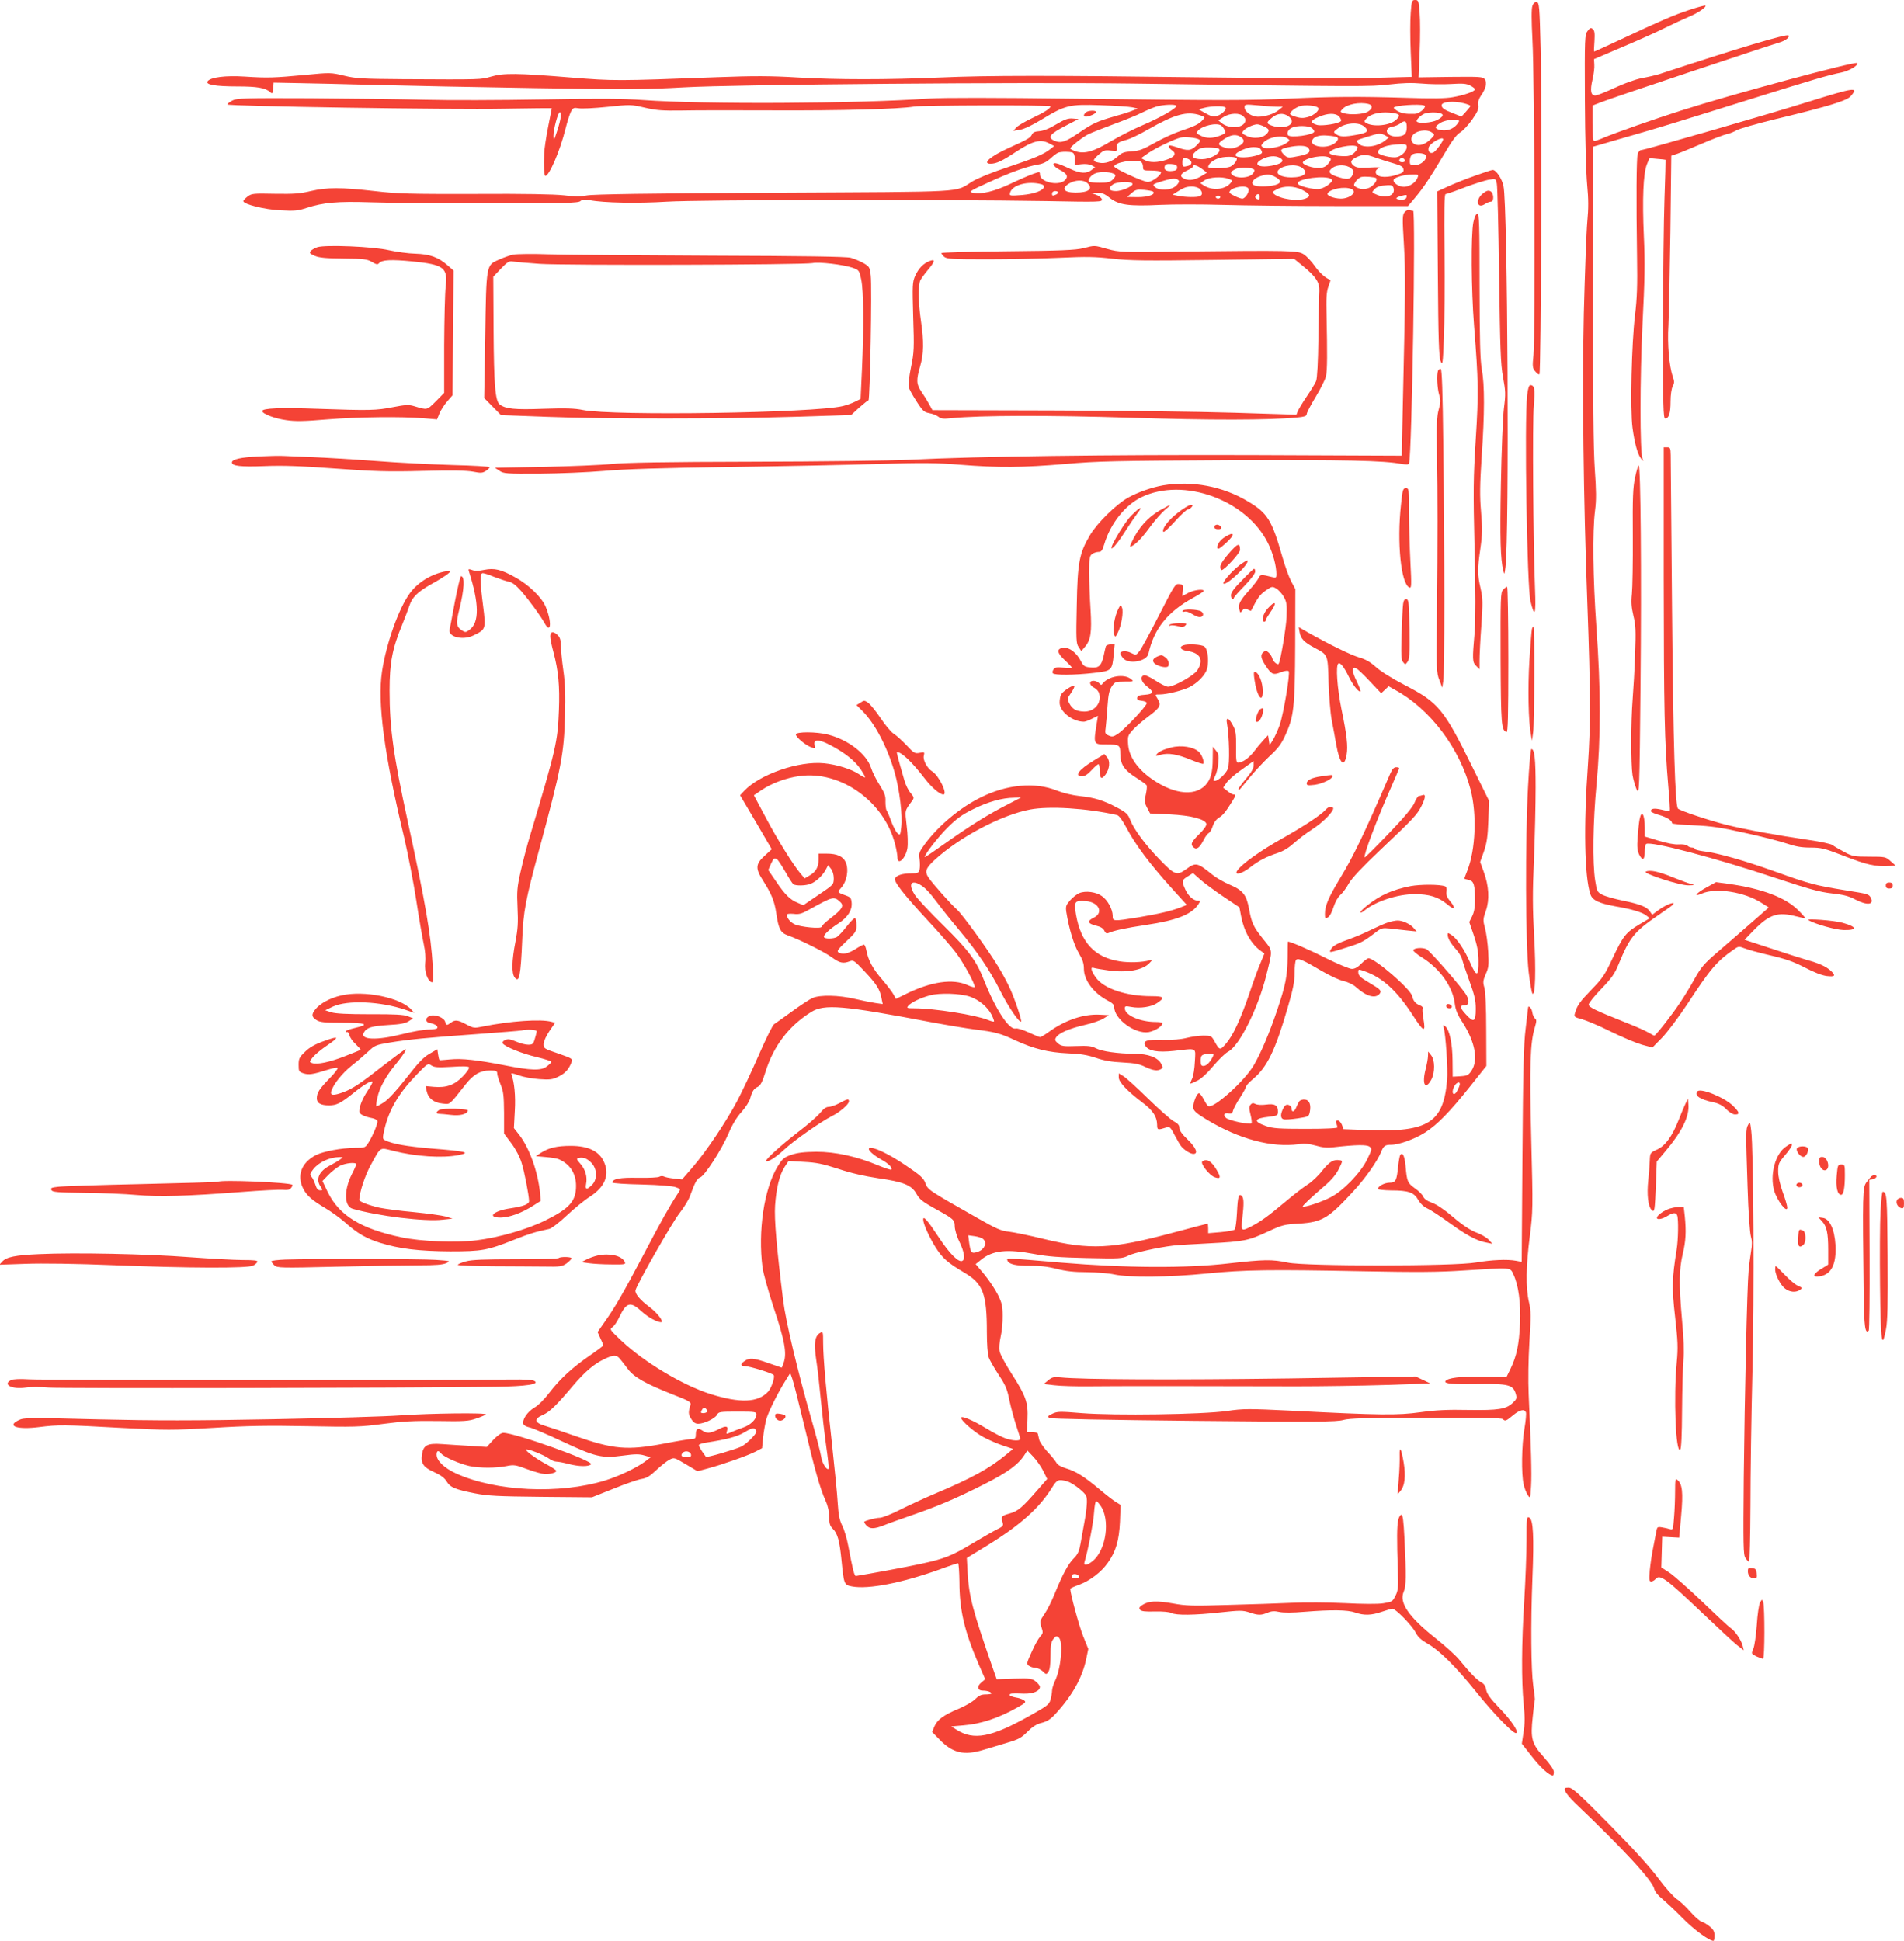 <?xml version="1.0" standalone="no"?>
<!DOCTYPE svg PUBLIC "-//W3C//DTD SVG 20010904//EN"
 "http://www.w3.org/TR/2001/REC-SVG-20010904/DTD/svg10.dtd">
<svg version="1.0" xmlns="http://www.w3.org/2000/svg"
 width="1256pt" height="1280pt" viewBox="0 0 1256 1280"
 preserveAspectRatio="xMidYMid meet">
<g transform="translate(0,1280) scale(0.1,-0.1)"
fill="#f44336" stroke="none">
<path d="M9306 12714 c-4 -47 -4 -161 0 -253 l7 -168 -274 -7 c-151 -4 -643
-2 -1094 4 -1008 13 -1427 13 -1745 -1 -353 -15 -672 -15 -935 0 -183 11 -293
11 -535 2 -665 -25 -678 -25 -965 -2 -354 29 -443 30 -525 6 -70 -20 -55 -20
-588 -17 -260 2 -304 4 -382 23 -87 21 -92 21 -257 5 -204 -19 -245 -21 -398
-11 -128 8 -223 -4 -245 -30 -19 -23 50 -35 196 -35 130 0 183 -9 216 -37 15
-14 17 -11 20 24 l3 38 155 -3 c85 -1 315 -7 510 -12 195 -5 671 -15 1057 -21
619 -10 734 -9 985 5 331 19 2233 35 2963 25 1513 -21 1566 -21 1690 -6 87 10
146 12 215 6 52 -5 138 -6 191 -3 78 5 101 3 127 -10 18 -9 32 -20 32 -25 0
-14 -71 -39 -147 -52 -49 -9 -138 -10 -318 -4 -291 9 -470 8 -755 -5 -269 -13
-437 -13 -1420 -1 -524 7 -874 7 -960 1 -479 -34 -1489 -39 -1885 -10 -140 10
-290 11 -670 4 -269 -5 -616 -6 -770 -2 -154 4 -496 8 -760 10 -438 2 -483 0
-512 -15 -18 -10 -33 -21 -33 -26 0 -12 1473 -35 1828 -28 171 3 312 4 312 3
0 -2 -11 -57 -24 -122 -13 -66 -25 -144 -26 -174 -4 -88 -1 -150 8 -150 25 0
97 167 132 309 12 47 28 98 36 114 14 26 19 28 50 23 19 -4 104 0 190 9 153
16 157 16 247 -5 78 -18 116 -21 247 -19 85 2 360 2 611 1 429 -2 817 8 919
25 53 9 900 11 900 2 0 -14 -42 -41 -121 -78 -47 -22 -94 -50 -105 -62 l-19
-22 43 7 c26 4 82 30 142 67 159 96 183 102 390 95 96 -3 191 -10 210 -14 l35
-8 -40 -16 c-22 -9 -75 -25 -118 -37 -108 -31 -139 -45 -227 -105 -88 -61
-121 -72 -162 -55 -53 22 -34 46 82 105 l75 39 -38 3 c-31 3 -53 -5 -109 -38
-44 -27 -84 -43 -111 -45 -30 -2 -44 -8 -50 -23 -10 -21 -27 -31 -151 -87
-120 -54 -180 -105 -122 -105 39 0 75 17 173 82 106 69 157 82 213 53 l34 -18
-24 -19 c-44 -36 -112 -64 -286 -122 -97 -32 -197 -72 -230 -93 -123 -74 0
-67 -1309 -74 -829 -4 -1196 -10 -1235 -18 -42 -8 -78 -8 -150 1 -63 7 -259
11 -585 9 -437 -1 -509 1 -665 19 -221 25 -312 25 -420 0 -70 -17 -111 -20
-236 -18 -142 3 -154 2 -181 -18 -15 -12 -28 -25 -28 -30 0 -21 141 -56 246
-61 91 -5 115 -3 172 16 111 36 205 44 422 37 110 -4 463 -7 784 -7 500 0 586
2 600 15 12 11 26 12 61 6 91 -18 317 -22 510 -10 212 13 1826 15 2499 4 357
-7 373 -6 370 11 -2 10 -20 24 -39 31 l-35 12 41 1 c32 1 50 -6 86 -35 60 -46
124 -55 333 -45 88 4 273 4 410 0 138 -4 469 -8 737 -8 l486 0 44 52 c56 66
106 140 196 293 51 87 81 127 105 141 18 11 54 49 79 85 36 52 44 71 40 96 -3
21 3 40 18 62 31 44 41 85 25 107 -12 17 -30 18 -225 16 l-212 -3 7 169 c4 93
4 208 0 255 -6 81 -8 86 -30 86 -21 0 -23 -5 -29 -86z m350 -595 c24 -6 44
-14 44 -18 0 -3 -14 -20 -30 -38 l-29 -32 -53 21 c-60 23 -78 35 -78 54 0 23
78 30 146 13z m-628 -5 c29 -8 28 -30 -4 -50 -27 -18 -119 -24 -162 -10 -22 7
-23 9 -6 27 29 32 114 48 172 33z m-1268 -13 c0 -16 -106 -77 -223 -127 -61
-26 -155 -74 -208 -105 -111 -67 -171 -85 -230 -68 -21 7 -39 16 -39 20 0 11
79 73 118 93 18 9 93 39 166 66 74 27 158 61 187 76 30 15 72 33 94 40 47 15
135 18 135 5z m664 -5 l38 0 -27 -22 c-32 -26 -89 -44 -137 -44 -42 0 -88 33
-88 62 0 20 3 21 88 13 48 -5 104 -9 126 -9z m270 -6 c15 -15 -22 -49 -66 -62
-29 -8 -48 -8 -78 1 -22 6 -40 15 -40 20 0 14 36 42 66 51 32 10 104 4 118
-10z m706 10 c0 -19 -40 -50 -67 -51 -58 -2 -89 3 -118 21 -21 14 -26 20 -15
24 48 16 200 21 200 6z m-1315 -10 c8 -13 -29 -48 -60 -56 -25 -6 -36 -2 -94
31 l-24 14 34 9 c45 13 136 15 144 2z m-4386 -57 c0 -16 -11 -59 -24 -98 -22
-66 -23 -68 -24 -32 -1 42 30 157 42 157 4 0 7 -12 6 -27z m5494 21 c42 -7 45
-16 18 -43 -39 -39 -154 -51 -201 -21 -13 8 -12 12 6 31 33 32 101 45 177 33z
m305 0 c30 -8 24 -23 -18 -46 -36 -18 -124 -25 -134 -9 -7 11 33 48 59 54 30
7 67 7 93 1z m-1579 -15 c31 -11 32 -12 14 -31 -24 -27 -53 -41 -146 -72 -42
-14 -119 -49 -170 -78 -76 -43 -102 -53 -152 -56 -49 -3 -65 -9 -91 -33 -36
-34 -84 -51 -125 -42 -43 8 -43 17 -2 53 32 28 41 32 80 27 42 -4 44 -4 41 21
-3 27 6 35 67 51 22 6 85 36 140 68 175 100 257 122 344 92z m285 -8 c14 -15
15 -24 7 -40 -21 -38 -106 -40 -152 -3 l-22 18 34 22 c44 28 109 29 133 3z
m294 3 c66 -46 -16 -95 -107 -63 -39 14 -39 21 0 53 35 29 74 33 107 10z m336
-3 c10 -11 15 -24 12 -29 -10 -17 -124 -35 -158 -26 -47 14 -44 29 9 52 61 27
114 28 137 3z m790 -33 c-26 -46 -76 -67 -129 -54 -34 9 -31 22 8 46 37 23
133 29 121 8z m-344 -38 c0 -45 -18 -60 -72 -60 -63 0 -83 53 -25 64 19 3 42
13 53 21 32 25 44 18 44 -25z m-279 4 c31 -28 22 -39 -46 -52 -85 -16 -117
-15 -141 3 -19 14 -18 15 6 34 52 42 144 49 181 15z m-945 8 c6 -4 16 -17 22
-28 11 -20 8 -23 -28 -38 -51 -20 -93 -20 -131 0 -26 13 -29 17 -17 31 28 34
123 56 154 35z m284 -7 c31 -16 35 -23 22 -41 -23 -35 -94 -44 -143 -18 -26
13 -29 17 -17 31 15 19 65 42 91 43 10 0 31 -7 47 -15z m313 -9 c9 -7 17 -18
17 -23 0 -23 -161 -45 -174 -24 -9 15 3 38 27 49 31 15 109 14 130 -2z m793
-30 c19 -14 19 -15 -4 -39 -35 -37 -77 -52 -107 -39 -25 11 -32 36 -17 58 22
33 94 45 128 20z m-307 -20 l23 -13 -27 -21 c-54 -43 -147 -51 -176 -16 -15
19 -16 18 61 42 77 25 88 25 119 8z m-952 -11 c27 -19 21 -41 -18 -60 -34 -18
-69 -19 -104 -3 -32 14 -32 22 3 46 50 35 86 40 119 17z m633 0 c19 -12 -9
-44 -49 -56 -52 -16 -116 -1 -116 26 0 30 42 47 102 41 29 -2 57 -7 63 -11z
m-912 -14 c13 -7 11 -14 -15 -40 -36 -36 -57 -38 -130 -12 -39 13 -53 15 -53
6 0 -7 10 -19 22 -27 31 -21 18 -43 -38 -62 -57 -19 -110 -20 -143 -2 l-24 13
47 33 c53 36 177 95 216 103 31 6 98 -1 118 -12z m586 6 c17 -13 16 -15 -17
-36 -40 -24 -124 -37 -146 -22 -13 8 -13 12 0 27 33 40 127 57 163 31z m1026
-6 c0 -13 -44 -73 -62 -85 -23 -14 -42 5 -33 33 9 28 95 76 95 52z m-240 -51
c0 -25 -32 -58 -65 -66 -33 -8 -125 14 -125 31 0 30 58 51 148 54 36 1 42 -2
42 -19z m-650 -5 c21 -25 4 -41 -56 -53 -76 -16 -81 -15 -104 8 -29 29 -25 38
23 48 66 15 123 14 137 -3z m325 5 c3 -5 -5 -21 -19 -35 -18 -18 -36 -25 -64
-25 -53 0 -102 10 -102 22 0 30 168 65 185 38z m-910 -20 c0 -26 -64 -60 -115
-60 -60 0 -79 18 -47 47 31 28 44 32 107 30 41 -1 55 -6 55 -17z m275 0 c9
-17 7 -22 -15 -30 -61 -23 -155 -24 -155 -2 0 18 77 52 117 52 32 0 45 -5 53
-20z m-1246 -16 c11 -4 16 -19 16 -44 l0 -38 44 5 c25 3 53 0 66 -7 l24 -13
-23 -18 c-32 -26 -76 -24 -141 7 -30 14 -67 30 -82 34 -44 14 -35 -16 12 -40
52 -26 60 -47 31 -72 -46 -36 -161 -7 -161 41 0 19 -2 19 -42 5 -24 -8 -91
-37 -150 -65 -110 -52 -193 -72 -251 -60 -28 6 -20 12 104 68 141 65 254 106
329 118 31 5 56 18 80 40 19 18 42 35 50 38 21 8 75 8 94 1z m2333 -20 c9 -25
-35 -64 -74 -64 -30 0 -33 3 -33 28 0 15 5 33 12 40 18 18 87 15 95 -4z m-329
-15 c31 -11 84 -28 117 -37 48 -14 61 -22 63 -39 3 -19 -5 -24 -54 -39 -70
-20 -129 -11 -129 21 0 12 10 22 25 27 14 4 -13 6 -61 3 -74 -4 -90 -2 -110
13 -26 22 -20 38 25 58 42 18 57 17 124 -7z m-921 -2 c10 -10 -19 -48 -43 -57
-31 -12 -144 -13 -144 -2 0 19 28 44 65 57 36 14 109 14 122 2z m284 3 c33
-18 21 -36 -33 -49 -101 -24 -153 4 -78 41 40 20 82 23 111 8z m329 0 c13 -8
12 -13 -6 -37 -16 -21 -31 -29 -60 -31 -44 -3 -118 23 -109 39 19 30 141 51
175 29z m-929 -10 c26 -14 24 -36 -3 -44 -36 -9 -38 -8 -38 24 0 32 9 36 41
20z m1427 -8 c2 -7 -6 -12 -17 -12 -21 0 -27 11 -14 24 9 9 26 2 31 -12z
m-1744 -8 c9 -3 16 -18 16 -33 0 -25 2 -26 54 -26 30 0 58 -4 63 -8 13 -14
-54 -67 -85 -67 -30 0 -222 88 -222 102 0 26 129 49 174 32z m241 -39 c0 -15
-8 -21 -34 -23 -38 -4 -57 9 -47 33 4 12 16 15 43 13 30 -2 38 -7 38 -23z
m164 -9 l33 -25 -33 -20 c-44 -27 -80 -34 -112 -22 -38 15 -33 35 13 56 22 10
40 22 40 27 0 15 26 8 59 -16z m659 8 c48 -34 15 -64 -70 -64 -65 0 -106 23
-86 47 28 34 117 44 156 17z m323 -3 c21 -16 22 -22 11 -45 -14 -31 -38 -33
-105 -10 -52 17 -59 35 -25 58 31 22 91 20 119 -3z m-637 -11 c4 -4 -1 -17
-13 -29 -23 -23 -88 -29 -122 -11 -28 15 -24 29 14 46 32 14 104 11 121 -6z
m-919 -31 c6 -6 1 -17 -13 -32 -19 -18 -34 -22 -87 -22 -35 0 -66 3 -70 6 -12
12 9 42 39 55 33 15 113 10 131 -7z m1054 -14 c45 -23 46 -43 3 -55 -46 -12
-122 -13 -142 0 -22 14 -1 42 41 57 46 16 65 16 98 -2z m942 -7 c-12 -32 -52
-59 -89 -60 -33 -1 -75 27 -69 46 5 16 68 34 119 35 45 1 47 0 39 -21z m-273
-3 c12 -11 -15 -48 -43 -62 -32 -15 -64 -13 -94 6 -12 8 -12 13 2 34 9 14 27
28 39 30 22 5 89 -1 96 -8z m-1301 -18 c3 -6 -6 -21 -21 -34 -34 -29 -109 -32
-138 -6 -18 16 -15 18 49 38 68 21 98 22 110 2z m329 13 c26 -10 26 -11 9 -30
-38 -42 -120 -48 -174 -13 l-23 15 28 19 c32 21 115 26 160 9z m674 0 c13 -9
11 -14 -13 -35 -15 -13 -42 -27 -61 -31 -38 -7 -146 20 -146 37 0 31 181 54
220 29z m-1608 -27 c42 -37 11 -63 -76 -63 -79 0 -98 27 -43 60 39 24 94 26
119 3z m-299 -9 c10 -3 16 -11 14 -17 -8 -25 -65 -46 -145 -53 -77 -6 -84 -5
-80 11 10 55 120 85 211 59z m595 8 c20 -13 -60 -52 -107 -52 -47 0 -55 19
-19 44 24 17 104 21 126 8z m1725 -34 c12 -46 -46 -69 -108 -43 -37 15 -37 16
-20 35 18 20 39 26 91 29 25 1 33 -4 37 -21z m-1279 -4 c20 -20 20 -40 0 -48
-21 -8 -89 -7 -139 2 l-40 8 25 16 c50 32 66 37 102 38 20 0 44 -7 52 -16z
m322 1 c8 -19 -22 -65 -41 -65 -19 0 -85 32 -85 41 0 33 115 54 126 24z m354
-7 c53 -28 59 -41 25 -56 -49 -22 -170 -6 -211 29 -13 11 -11 15 18 30 46 25
114 24 168 -3z m324 6 c44 -17 -7 -64 -69 -64 -49 1 -97 21 -87 36 20 29 110
46 156 28z m-1307 -18 c18 -18 -33 -36 -101 -36 l-71 1 29 25 c26 23 36 26 83
22 29 -3 56 -8 60 -12z m-627 -5 c0 -5 -7 -12 -16 -15 -22 -9 -24 -8 -24 9 0
8 9 15 20 15 11 0 20 -4 20 -9z m1330 -31 c0 -13 -5 -18 -15 -14 -16 7 -19 17
-8 27 12 13 23 7 23 -13z m967 -4 c-4 -10 -17 -14 -37 -13 -39 3 -38 14 3 25
37 10 42 9 34 -12z m-1227 4 c0 -5 -7 -10 -15 -10 -8 0 -15 5 -15 10 0 6 7 10
15 10 8 0 15 -4 15 -10z"/>
<path d="M10109 12762 c-7 -18 -7 -91 0 -227 14 -247 19 -1958 7 -2075 -8 -78
-7 -87 12 -110 11 -14 24 -22 27 -18 11 11 17 1793 8 2147 -7 282 -9 304 -26
307 -12 1 -22 -7 -28 -24z"/>
<path d="M11145 12735 c-104 -34 -189 -71 -462 -199 -90 -42 -164 -76 -167
-76 -2 0 -1 31 2 68 3 53 1 70 -11 80 -12 11 -18 9 -34 -12 -19 -24 -20 -42
-18 -458 1 -249 8 -486 15 -558 9 -94 9 -153 1 -240 -6 -63 -16 -335 -23 -605
-11 -488 -3 -1222 23 -1910 22 -598 22 -809 4 -1070 -29 -398 -23 -734 16
-852 13 -40 55 -60 163 -80 111 -19 180 -40 206 -61 l23 -18 -71 -42 c-87 -52
-105 -75 -176 -225 -48 -104 -66 -130 -134 -200 -80 -83 -98 -107 -112 -157
-8 -26 -6 -28 49 -43 31 -9 116 -45 190 -82 73 -36 164 -74 202 -85 l69 -19
61 62 c34 34 107 131 167 221 158 241 196 285 309 364 30 21 34 22 70 8 21 -9
99 -30 172 -47 104 -24 156 -43 229 -81 59 -31 111 -51 143 -55 54 -6 61 2 27
34 -33 29 -72 48 -158 72 -41 12 -151 47 -244 78 l-168 55 63 65 c102 103 157
121 279 89 30 -8 56 -13 58 -11 2 1 -19 25 -46 52 -84 84 -237 142 -454 173
l-88 12 -62 -34 c-70 -39 -92 -67 -31 -41 92 40 280 11 392 -61 l49 -31 -120
-105 c-66 -58 -164 -143 -219 -190 -85 -73 -106 -97 -148 -171 -26 -48 -70
-120 -97 -160 -51 -78 -162 -219 -171 -219 -3 0 -20 9 -37 19 -17 11 -87 42
-156 69 -200 80 -240 99 -240 117 0 9 37 56 83 103 70 73 89 100 116 167 71
172 102 210 251 313 41 28 83 58 93 65 54 43 -30 15 -88 -29 l-36 -27 -16 23
c-21 30 -64 47 -181 71 -53 11 -113 28 -132 38 -33 17 -36 22 -47 92 -19 118
-15 385 9 642 28 298 28 622 -1 1027 -23 328 -27 637 -9 774 9 70 8 131 -2
275 -9 136 -12 449 -11 1155 l1 969 218 63 c219 63 292 85 842 257 377 118
499 154 573 168 53 10 120 49 107 63 -13 13 -829 -207 -1160 -313 -174 -55
-440 -149 -513 -180 -27 -12 -54 -21 -60 -21 -9 0 -12 35 -12 117 l0 117 60
23 c64 26 1101 372 1171 392 40 11 73 36 62 47 -12 12 -327 -82 -847 -253 -25
-8 -79 -21 -120 -28 -45 -9 -117 -35 -181 -65 -58 -27 -115 -50 -127 -50 -29
0 -35 32 -18 105 8 34 14 79 12 99 l-2 36 185 79 c102 43 230 100 285 128 55
27 126 60 157 73 57 23 117 64 108 73 -3 3 -50 -10 -105 -28z"/>
<path d="M11930 12129 c-276 -86 -1083 -319 -1106 -319 -7 0 -17 -12 -21 -27
-8 -30 -10 -295 -4 -683 3 -180 0 -268 -13 -375 -23 -182 -33 -629 -17 -746
14 -103 34 -177 57 -204 16 -20 16 -20 9 0 -18 50 -17 530 0 886 15 294 17
407 9 580 -11 246 -4 415 20 475 l17 41 52 -5 c29 -2 53 -5 54 -6 1 -1 -2
-116 -7 -256 -5 -140 -9 -524 -10 -852 0 -519 2 -598 15 -598 24 0 35 35 35
112 0 43 6 84 14 100 12 23 12 33 0 66 -23 70 -36 211 -28 337 3 66 9 345 13
619 l6 499 30 10 c17 5 91 35 165 67 74 32 151 61 170 65 19 4 49 16 66 26 17
10 132 43 255 73 352 85 470 121 497 151 55 63 30 60 -278 -36z"/>
<path d="M7162 12058 c-28 -28 -3 -37 43 -16 14 6 25 15 25 20 0 12 -54 10
-68 -4z"/>
<path d="M9730 11641 c-58 -20 -137 -52 -177 -70 l-72 -33 4 -543 c3 -437 7
-549 18 -576 13 -32 15 -21 22 152 4 102 6 358 4 567 -3 276 -1 382 7 382 6 0
64 20 128 45 65 24 137 47 160 50 43 7 44 6 50 -27 4 -18 11 -289 15 -603 7
-491 10 -584 26 -672 17 -92 18 -112 6 -205 -7 -57 -16 -278 -20 -498 -7 -365
-3 -497 16 -575 7 -27 8 -25 14 25 26 200 15 2389 -13 2513 -10 49 -50 107
-71 106 -7 0 -59 -17 -117 -38z"/>
<path d="M9782 11524 c-51 -41 -39 -104 13 -70 13 9 31 16 40 16 22 0 20 57
-3 69 -14 7 -26 4 -50 -15z"/>
<path d="M9267 11402 c-16 -18 -17 -34 -6 -213 11 -186 10 -312 -8 -1104 l-6
-290 -980 4 c-962 3 -1812 -8 -2267 -31 -124 -6 -589 -12 -1035 -13 -572 -1
-845 -6 -930 -15 -66 -7 -266 -15 -445 -19 l-325 -6 30 -20 c27 -19 45 -20
265 -19 129 1 321 9 425 18 132 12 383 20 820 26 347 5 790 14 985 20 301 9
385 8 545 -5 253 -20 406 -19 692 5 210 19 336 21 1073 25 779 3 1028 -2 1148
-25 30 -5 45 -4 47 4 19 61 45 1666 27 1666 -6 0 -17 2 -24 5 -8 3 -22 -3 -31
-13z"/>
<path d="M9719 11333 c-16 -80 -14 -443 5 -683 29 -367 30 -445 11 -747 -16
-256 -17 -336 -8 -718 7 -293 7 -468 1 -550 -16 -187 -16 -202 10 -227 l22
-22 0 59 c0 33 5 137 12 230 10 151 10 178 -5 244 -21 91 -21 129 -1 267 13
91 13 130 4 239 -9 105 -8 175 4 363 20 288 20 473 1 577 -11 62 -14 185 -15
553 0 402 -2 472 -14 472 -10 0 -19 -20 -27 -57z"/>
<path d="M2094 11170 c-17 -6 -37 -17 -44 -25 -11 -13 -6 -18 26 -32 30 -13
73 -17 190 -18 134 -1 155 -4 187 -22 29 -18 38 -19 47 -9 18 23 80 26 222 12
206 -21 233 -41 218 -166 -5 -41 -9 -216 -10 -388 l0 -313 -55 -56 c-60 -59
-54 -58 -142 -32 -36 11 -57 10 -140 -6 -112 -22 -152 -23 -498 -11 -244 9
-365 4 -365 -15 0 -18 83 -50 158 -60 60 -9 119 -8 272 5 200 16 489 20 639 7
l84 -7 17 42 c10 22 33 58 52 79 l33 38 4 412 3 411 -38 33 c-62 55 -118 75
-214 78 -47 1 -125 12 -175 23 -102 24 -416 37 -471 20z"/>
<path d="M7145 11163 c-48 -12 -149 -17 -497 -20 -241 -2 -438 -8 -438 -12 0
-4 8 -15 18 -24 16 -15 51 -17 288 -17 148 0 363 5 477 10 172 8 233 7 345 -6
116 -13 220 -14 668 -8 l531 7 60 -49 c84 -69 108 -106 106 -163 -2 -25 -4
-163 -6 -306 -2 -167 -8 -270 -15 -288 -6 -15 -34 -61 -62 -102 -28 -41 -54
-85 -59 -97 l-9 -23 -413 13 c-228 7 -768 14 -1201 15 l-787 2 -22 40 c-12 22
-35 59 -51 82 -33 49 -35 75 -8 168 24 82 25 162 5 300 -18 121 -19 239 -3
268 6 12 29 43 50 68 46 55 50 73 11 58 -41 -15 -73 -48 -96 -98 -18 -42 -19
-58 -13 -270 7 -208 6 -234 -14 -331 -12 -58 -19 -116 -16 -130 2 -14 26 -57
52 -97 41 -64 51 -72 85 -78 21 -4 48 -14 60 -24 17 -13 32 -15 87 -9 184 19
647 20 1182 3 523 -17 908 -16 1093 1 52 5 67 10 67 23 0 9 27 61 60 115 33
55 63 115 67 135 9 38 9 154 4 396 -3 120 -1 159 12 195 9 24 15 44 14 45 -26
5 -70 43 -102 88 -22 32 -56 68 -75 80 -40 25 -79 26 -825 18 -378 -5 -393 -4
-469 17 -90 25 -82 25 -161 5z"/>
<path d="M3385 11121 c-22 -5 -65 -20 -95 -34 -83 -36 -82 -29 -89 -507 l-7
-405 56 -57 55 -56 300 -11 c393 -15 1165 -14 1635 0 l375 12 53 49 c30 26 57
48 61 48 10 0 24 749 15 823 -6 55 -9 59 -48 82 -23 13 -60 28 -84 35 -30 8
-306 12 -920 14 -482 2 -965 6 -1072 9 -107 4 -213 2 -235 -2z m175 -61 c166
-11 1737 -7 1800 5 45 9 201 -10 262 -30 45 -16 46 -17 59 -78 16 -73 18 -313
5 -595 l-9 -193 -36 -18 c-20 -10 -56 -23 -81 -29 -190 -46 -1518 -66 -1715
-26 -53 11 -113 13 -260 8 -190 -7 -248 -1 -288 28 -30 22 -39 129 -41 493
l-2 350 50 53 c41 43 56 52 76 48 14 -3 95 -10 180 -16z"/>
<path d="M9486 10355 c-10 -27 -5 -117 8 -160 10 -33 10 -49 -3 -95 -13 -45
-15 -98 -12 -290 5 -286 5 -554 0 -1060 -4 -364 -3 -388 16 -435 l19 -50 7 45
c9 53 9 828 0 1544 -4 364 -9 510 -17 513 -6 2 -14 -3 -18 -12z"/>
<path d="M10074 10193 c-19 -173 -1 -1261 22 -1358 28 -115 37 -91 30 80 -12
308 -18 1101 -8 1210 9 110 5 135 -23 135 -9 0 -16 -23 -21 -67z"/>
<path d="M10975 8982 c1 -871 5 -1072 30 -1367 8 -88 12 -161 10 -163 -2 -3
-26 1 -54 8 -49 11 -71 8 -71 -10 0 -5 25 -17 55 -25 52 -15 85 -37 85 -54 0
-5 64 -11 143 -14 117 -5 177 -14 342 -51 110 -24 233 -56 274 -70 56 -19 95
-26 153 -26 70 0 92 -5 206 -49 175 -68 218 -77 322 -72 l35 2 -33 29 c-32 29
-35 30 -140 30 -102 0 -112 2 -168 32 -32 17 -66 37 -75 44 -8 8 -78 23 -155
34 -224 33 -420 69 -545 100 -118 30 -306 93 -320 107 -19 22 -31 418 -39
1308 -5 534 -9 994 -9 1023 -1 47 -3 52 -23 52 l-23 0 0 -868z"/>
<path d="M1705 9790 c-118 -6 -175 -19 -175 -40 0 -23 56 -30 213 -24 122 5
238 1 467 -16 259 -19 347 -22 579 -16 191 5 291 3 332 -5 51 -10 62 -9 84 5
14 9 25 20 25 25 0 4 -109 11 -242 14 -134 4 -364 15 -513 27 -148 11 -333 22
-410 25 -77 3 -162 7 -190 8 -27 2 -104 0 -170 -3z"/>
<path d="M10786 9651 c-14 -65 -17 -129 -15 -387 1 -170 -2 -341 -6 -381 -6
-55 -3 -89 10 -144 15 -62 17 -98 11 -253 -3 -100 -11 -233 -16 -296 -12 -151
-12 -430 -1 -501 5 -31 18 -74 27 -95 18 -38 19 -22 26 691 7 736 1 1445 -12
1445 -4 0 -15 -35 -24 -79z"/>
<path d="M7672 9599 c-74 -13 -168 -46 -232 -82 -78 -44 -205 -169 -250 -247
-70 -118 -82 -180 -87 -463 -5 -224 -4 -250 12 -274 l18 -27 23 27 c40 46 47
98 38 247 -5 74 -9 184 -9 243 0 96 2 110 19 123 11 8 30 14 43 14 18 0 25 9
37 49 40 137 138 260 246 312 278 134 694 -18 835 -304 33 -68 55 -149 55
-205 0 -22 -3 -24 -27 -18 -75 19 -79 18 -90 -6 -6 -12 -33 -48 -60 -78 -63
-70 -76 -95 -68 -128 6 -25 7 -26 20 -9 11 15 17 17 35 7 12 -6 22 -10 23 -8
44 87 58 106 95 132 41 29 45 30 70 15 15 -8 37 -32 50 -54 20 -36 22 -50 19
-135 -3 -72 -40 -289 -52 -308 -7 -10 -36 14 -41 33 -3 13 -14 31 -25 41 -15
14 -21 14 -34 4 -22 -18 -19 -41 15 -92 38 -57 50 -62 101 -41 25 9 44 12 50
6 11 -11 -33 -278 -60 -357 -12 -32 -31 -74 -43 -95 l-23 -36 -5 33 -5 33 -31
-33 c-17 -18 -45 -52 -63 -76 -33 -42 -76 -72 -104 -72 -12 0 -14 20 -13 103
1 85 -2 108 -20 141 -27 53 -49 61 -40 15 15 -83 19 -268 6 -299 -14 -34 -64
-80 -86 -80 -12 0 -12 5 2 32 9 17 18 56 21 87 4 47 2 60 -16 81 l-20 25 -1
-75 c0 -94 -13 -140 -48 -178 -76 -81 -228 -57 -379 59 -78 61 -126 136 -131
208 -4 54 -2 60 29 95 18 21 66 62 106 92 78 58 86 75 57 119 -16 25 -16 25
17 25 48 0 153 27 197 49 47 25 87 63 108 103 22 43 15 145 -11 164 -19 14
-110 19 -139 8 -30 -11 -17 -31 24 -37 88 -12 113 -59 68 -128 -23 -35 -152
-107 -192 -108 -11 -1 -48 17 -83 40 -35 23 -69 39 -78 35 -26 -10 -16 -44 20
-72 49 -37 45 -52 -12 -56 -35 -2 -49 -7 -51 -20 -2 -12 5 -17 30 -20 18 -2
33 -8 33 -15 0 -18 -143 -171 -187 -200 -33 -23 -42 -24 -64 -14 -24 10 -26
15 -20 54 3 23 8 86 12 140 5 77 12 105 28 130 21 30 25 32 85 32 61 0 62 0
41 17 -45 36 -148 19 -186 -30 -8 -12 -12 -11 -23 2 -8 9 -24 16 -38 16 -32 0
-28 -30 7 -47 14 -7 28 -24 31 -38 17 -63 -32 -120 -101 -118 -51 2 -76 16
-96 54 -15 30 -14 32 12 70 15 22 24 42 21 45 -9 9 -75 -34 -87 -56 -6 -10
-10 -35 -10 -54 0 -59 85 -126 160 -126 9 0 33 9 54 20 l39 19 -7 -42 c-24
-149 -25 -147 66 -147 83 0 88 -4 88 -62 0 -68 26 -107 105 -157 35 -22 66
-45 69 -50 3 -5 1 -32 -5 -59 -11 -44 -10 -54 8 -89 l20 -38 129 -6 c142 -7
236 -32 242 -63 2 -10 -16 -37 -47 -67 -54 -53 -60 -69 -36 -89 19 -16 39 -1
66 52 11 22 26 41 33 44 7 3 19 23 26 45 8 25 24 46 42 57 26 15 46 41 91 114
20 33 21 38 5 38 -7 0 -26 10 -41 23 l-28 22 23 34 c13 18 58 58 101 87 l77
55 0 -29 c0 -19 -16 -47 -50 -87 -44 -52 -58 -75 -46 -75 2 0 31 35 66 78 34
42 95 107 134 144 56 51 79 82 103 135 59 127 65 187 67 598 l1 370 -27 50
c-15 28 -41 100 -58 160 -70 245 -97 290 -226 367 -167 101 -369 139 -562 107z"/>
<path d="M9242 9473 c-28 -253 0 -526 56 -548 13 -5 14 14 6 167 -5 95 -9 244
-9 331 0 152 -1 157 -21 157 -19 0 -22 -9 -32 -107z"/>
<path d="M7660 9439 c-87 -47 -156 -126 -198 -222 -11 -25 -10 -27 6 -18 31
17 72 61 123 132 28 38 69 84 91 104 23 19 40 35 37 35 -2 0 -29 -14 -59 -31z"/>
<path d="M7768 9417 c-63 -48 -108 -110 -93 -125 3 -4 38 28 77 71 38 42 76
77 83 77 7 0 18 7 25 15 10 12 9 15 -6 15 -11 -1 -49 -24 -86 -53z"/>
<path d="M7464 9401 c-56 -56 -170 -257 -120 -211 15 13 50 60 78 105 28 44
64 97 80 118 42 53 20 46 -38 -12z"/>
<path d="M8010 9325 c0 -9 9 -15 25 -15 18 0 23 4 19 15 -4 8 -15 15 -25 15
-10 0 -19 -7 -19 -15z"/>
<path d="M8083 9260 c-31 -18 -53 -48 -53 -69 0 -19 14 -12 58 28 60 55 58 80
-5 41z"/>
<path d="M8108 9152 c-35 -39 -58 -74 -58 -89 0 -12 3 -23 8 -23 19 0 122 112
122 133 0 49 -15 45 -72 -21z"/>
<path d="M8180 9075 c-56 -42 -127 -125 -106 -125 33 0 172 137 155 154 -2 2
-24 -11 -49 -29z"/>
<path d="M3093 9033 c68 -213 70 -338 5 -386 -25 -19 -28 -19 -52 -4 -36 24
-39 47 -17 134 34 135 39 223 12 223 -4 0 -22 -75 -40 -167 -17 -93 -33 -176
-35 -185 -11 -49 87 -73 157 -39 82 40 83 41 64 194 -22 170 -22 217 -2 217 9
0 43 -11 76 -25 34 -13 76 -27 94 -31 24 -4 47 -22 83 -62 56 -65 129 -165
154 -211 44 -79 49 10 7 109 -26 61 -112 144 -199 192 -95 53 -138 63 -205 50
-37 -8 -64 -8 -81 -1 -23 8 -26 7 -21 -8z"/>
<path d="M8193 8973 c-51 -51 -73 -81 -73 -98 0 -14 5 -25 10 -25 6 0 10 3 10
8 0 4 32 40 70 79 40 41 70 81 70 93 0 11 -3 19 -7 19 -5 -1 -41 -35 -80 -76z"/>
<path d="M2945 9033 c-95 -16 -188 -72 -241 -145 -73 -99 -156 -331 -184 -517
-31 -204 14 -546 146 -1094 24 -104 61 -291 80 -415 19 -125 42 -256 50 -292
9 -41 13 -86 9 -120 -6 -58 15 -119 43 -128 11 -3 12 17 7 104 -13 213 -47
412 -164 951 -96 441 -121 621 -121 869 0 182 18 277 83 434 19 47 40 102 47
123 18 57 54 93 143 143 80 44 134 82 126 87 -2 2 -13 2 -24 0z"/>
<path d="M7646 8743 c-58 -114 -116 -221 -129 -237 -23 -28 -23 -28 -56 -12
-30 16 -71 14 -71 -4 0 -4 8 -18 18 -30 35 -44 157 -23 168 29 36 164 126 276
296 369 37 20 68 40 68 45 0 14 -62 7 -101 -13 l-40 -21 3 38 c3 35 1 38 -24
41 -25 3 -31 -8 -132 -205z"/>
<path d="M9915 8910 c-16 -18 -17 -51 -16 -452 2 -436 5 -475 39 -486 9 -3 12
97 12 477 0 265 -4 481 -8 481 -5 0 -17 -9 -27 -20z"/>
<path d="M9256 8818 c-3 -18 -7 -108 -10 -199 -4 -136 -3 -170 9 -185 15 -19
15 -19 30 1 13 16 15 52 13 215 -3 174 -5 195 -20 198 -12 2 -18 -6 -22 -30z"/>
<path d="M8361 8785 c-30 -34 -42 -85 -21 -85 6 0 10 5 10 10 0 6 14 29 30 52
48 66 34 83 -19 23z"/>
<path d="M7376 8782 c-23 -45 -38 -134 -28 -163 9 -24 9 -24 26 9 23 45 38
134 28 163 -9 24 -9 24 -26 -9z"/>
<path d="M7800 8770 c0 -5 7 -7 15 -4 8 3 30 -3 48 -15 19 -12 41 -21 50 -21
25 0 32 22 12 37 -21 15 -125 18 -125 3z"/>
<path d="M7714 8678 c-4 -7 -3 -8 4 -4 7 4 29 2 49 -3 30 -9 41 -8 52 4 14 13
9 15 -41 15 -32 0 -60 -5 -64 -12z"/>
<path d="M10106 8653 c-3 -10 -10 -103 -17 -208 -11 -182 -7 -404 10 -490 l7
-40 8 58 c8 61 10 686 2 694 -2 2 -7 -4 -10 -14z"/>
<path d="M8573 8630 c9 -44 29 -65 98 -102 90 -48 88 -42 93 -229 3 -90 12
-202 21 -249 9 -47 23 -120 30 -163 23 -125 52 -153 68 -66 10 57 2 130 -34
303 -28 138 -39 289 -20 300 13 8 38 -24 70 -90 27 -55 66 -103 76 -93 2 3
-10 33 -26 67 -33 66 -33 100 -1 83 10 -5 51 -44 90 -86 l73 -77 25 23 24 23
43 -24 c231 -126 427 -385 498 -658 42 -161 33 -395 -21 -532 -11 -28 -20 -52
-20 -54 0 -2 13 -6 29 -9 33 -7 41 -32 41 -136 0 -46 -6 -78 -19 -104 l-19
-38 30 -87 c22 -65 30 -107 31 -164 2 -110 -12 -115 -53 -21 -38 88 -88 163
-125 187 -23 15 -25 15 -25 1 0 -23 18 -55 56 -97 19 -21 36 -50 39 -65 4 -16
25 -80 48 -143 34 -93 42 -128 42 -184 0 -86 -13 -93 -65 -36 -41 44 -43 60
-9 60 29 0 34 26 13 66 -24 44 -237 289 -264 304 -25 13 -82 9 -87 -6 -2 -6
23 -27 55 -47 120 -74 206 -195 219 -308 5 -40 18 -72 51 -122 83 -129 105
-249 59 -318 -20 -30 -28 -34 -74 -37 l-50 -3 -1 107 c-1 113 -20 202 -48 225
-15 12 -16 11 -11 -6 14 -48 29 -276 23 -347 -24 -282 -124 -346 -522 -331
l-161 6 -11 29 c-6 15 -18 28 -27 28 -12 0 -15 -5 -10 -17 3 -10 7 -22 8 -28
1 -6 -73 -10 -208 -10 -177 0 -218 3 -262 18 -88 31 -82 51 19 62 55 7 58 8
58 35 0 41 -21 53 -79 45 -29 -4 -57 -2 -69 4 -15 8 -23 7 -33 -5 -10 -12 -10
-25 0 -64 7 -27 10 -53 7 -58 -7 -12 -148 17 -168 35 -22 20 -13 36 17 30 18
-3 25 1 29 19 4 13 24 52 46 85 22 34 40 67 40 73 0 7 21 29 46 50 93 78 146
187 228 469 36 122 46 174 46 230 0 40 4 78 9 85 11 17 44 3 169 -71 51 -30
116 -61 145 -67 30 -7 65 -24 82 -40 67 -61 127 -78 155 -45 16 20 8 29 -63
71 -66 39 -77 49 -77 76 0 16 4 16 38 4 122 -43 215 -128 320 -289 75 -117 89
-121 71 -22 -5 30 -7 60 -4 65 3 6 -4 14 -17 19 -30 11 -45 29 -53 63 -12 47
-245 248 -287 248 -8 0 -29 -16 -48 -35 -23 -24 -43 -35 -62 -35 -16 0 -92 32
-171 71 -108 55 -234 109 -251 109 -1 0 -2 -47 -2 -103 -2 -125 -13 -182 -68
-346 -51 -151 -107 -284 -155 -366 -61 -105 -268 -290 -301 -270 -6 4 -19 24
-30 46 -11 21 -25 39 -31 39 -15 0 -41 -68 -37 -97 2 -20 22 -37 90 -78 213
-128 427 -185 604 -161 37 6 69 3 113 -9 43 -13 77 -16 118 -11 150 17 218 18
237 4 18 -14 17 -17 -15 -84 -44 -90 -160 -210 -245 -252 -61 -31 -172 -67
-180 -59 -4 4 49 55 152 143 38 33 69 70 86 105 26 53 26 54 6 57 -41 7 -69
-10 -115 -68 -25 -33 -69 -75 -97 -92 -28 -18 -96 -70 -150 -116 -111 -93
-161 -129 -223 -161 -65 -33 -67 -31 -58 52 11 98 11 135 -3 149 -20 20 -27
-1 -32 -107 -3 -57 -9 -108 -15 -114 -5 -5 -47 -13 -92 -17 l-83 -7 0 32 c0
17 -2 31 -4 31 -2 0 -105 -27 -229 -60 -402 -108 -546 -115 -852 -41 -93 23
-197 44 -230 48 -51 5 -82 19 -200 86 -336 191 -333 189 -350 233 -13 35 -32
52 -136 122 -112 76 -219 125 -236 109 -10 -11 29 -46 83 -76 46 -25 74 -54
63 -65 -3 -3 -42 10 -86 28 -140 59 -281 90 -408 90 -81 -1 -124 -6 -165 -20
-49 -17 -58 -25 -92 -80 -88 -147 -129 -423 -98 -663 6 -41 39 -160 75 -269
70 -208 86 -294 66 -355 -7 -21 -13 -37 -14 -37 -1 0 -40 14 -87 30 -97 34
-126 37 -158 14 -29 -20 -28 -34 2 -34 30 0 183 -47 190 -59 9 -14 -15 -85
-37 -109 -67 -73 -184 -77 -380 -16 -183 58 -436 209 -588 352 -77 73 -79 75
-59 89 12 8 33 39 46 68 47 98 73 104 149 34 39 -36 99 -69 125 -69 23 0 -23
61 -74 99 -63 47 -98 88 -94 111 7 36 243 450 292 511 28 36 60 87 69 115 32
88 46 112 66 119 29 9 142 184 187 290 25 59 54 107 86 142 26 29 52 69 57 90
14 49 23 62 51 76 17 9 30 34 50 99 53 170 154 302 300 393 87 55 212 44 790
-66 113 -21 246 -43 295 -49 129 -16 164 -25 262 -71 124 -57 219 -80 348 -86
81 -3 129 -11 185 -30 52 -18 105 -27 175 -30 78 -4 111 -10 149 -29 53 -25
82 -29 106 -14 12 7 12 12 0 34 -22 42 -85 66 -176 66 -110 1 -218 16 -256 37
-27 14 -52 17 -128 14 -84 -3 -98 -1 -120 17 -20 17 -23 24 -14 39 16 29 88
60 188 83 50 11 107 31 126 43 l35 22 -58 3 c-108 6 -230 -35 -339 -114 -26
-19 -52 -34 -57 -34 -5 0 -39 14 -75 31 -37 17 -75 29 -86 26 -43 -11 -131
123 -210 321 -50 128 -100 194 -265 357 -84 82 -166 170 -184 194 -49 70 -38
111 22 80 36 -19 66 -50 122 -125 29 -39 92 -118 140 -175 124 -148 205 -268
274 -405 53 -105 126 -212 137 -201 6 6 -42 150 -74 219 -16 35 -50 99 -77
143 -66 110 -239 348 -274 378 -32 27 -158 168 -184 207 -29 41 -21 64 39 119
165 151 439 296 629 332 127 24 371 9 572 -36 15 -3 35 -31 67 -90 56 -106
152 -234 290 -387 l105 -116 -38 -15 c-60 -24 -145 -44 -281 -67 -168 -27
-170 -27 -170 10 0 42 -33 104 -71 130 -38 28 -108 37 -149 20 -16 -7 -44 -28
-61 -48 -27 -31 -30 -40 -25 -76 18 -112 50 -218 82 -271 26 -44 34 -69 34
-104 0 -77 66 -163 161 -212 26 -13 39 -26 39 -40 0 -80 137 -180 227 -166 38
7 84 34 91 55 2 8 -11 12 -42 12 -105 0 -206 44 -206 90 0 15 5 16 43 9 58
-11 132 0 169 25 55 37 48 46 -35 46 -167 0 -315 49 -368 123 -31 43 -38 73
-15 64 8 -3 52 -11 98 -17 121 -17 228 2 270 48 22 23 22 24 3 19 -51 -14
-137 -17 -199 -7 -165 26 -256 124 -288 308 -15 87 -9 95 66 89 86 -7 118 -78
50 -110 -45 -22 -40 -38 17 -52 30 -7 47 -18 54 -33 6 -15 15 -20 25 -16 37
17 117 34 251 54 202 30 300 69 344 136 14 22 14 24 -3 24 -29 0 -63 30 -83
74 -25 56 -24 61 16 86 l35 22 47 -42 c26 -23 95 -74 153 -113 l106 -71 11
-58 c19 -101 67 -185 131 -230 l23 -16 -25 -61 c-15 -33 -49 -127 -76 -208
-59 -172 -108 -276 -156 -330 -37 -42 -39 -41 -76 26 -16 28 -21 31 -69 31
-28 0 -78 -7 -110 -15 -39 -10 -94 -15 -159 -13 -107 3 -135 -7 -114 -40 21
-34 81 -44 187 -33 158 18 144 25 139 -71 -2 -46 -10 -96 -18 -112 -8 -16 -13
-31 -11 -32 1 -2 22 7 46 19 27 14 67 51 105 97 35 41 78 84 98 94 75 40 198
288 252 506 42 170 44 156 -20 235 -65 81 -77 106 -94 198 -17 95 -40 125
-127 162 -40 17 -92 47 -115 66 -99 80 -109 83 -170 39 -64 -47 -78 -42 -175
58 -96 98 -174 203 -198 266 -14 36 -26 48 -83 78 -91 49 -152 68 -250 78 -48
5 -110 20 -150 36 -144 58 -331 41 -504 -46 -137 -68 -275 -184 -365 -304 -40
-55 -43 -62 -37 -102 3 -24 3 -55 0 -69 -6 -22 -11 -25 -56 -25 -56 0 -98 -13
-106 -34 -8 -21 54 -101 212 -272 77 -82 163 -181 192 -220 48 -64 122 -199
122 -223 0 -5 -21 0 -47 12 -97 44 -239 24 -406 -58 l-67 -33 -15 28 c-8 16
-42 60 -75 99 -63 72 -93 129 -105 194 -4 20 -11 37 -16 37 -5 0 -31 -13 -57
-30 -50 -31 -85 -37 -112 -20 -11 7 0 22 53 72 62 58 67 66 67 105 0 23 -4 44
-9 48 -5 3 -30 -22 -56 -55 -25 -33 -55 -64 -65 -70 -23 -12 -77 -13 -84 -1
-8 12 36 54 95 91 61 40 91 87 87 136 -3 32 -7 37 -41 49 -51 18 -54 21 -30
48 40 43 54 122 31 172 -17 37 -57 55 -123 55 l-55 0 0 -37 c0 -51 -18 -83
-58 -106 l-34 -20 -25 29 c-51 60 -153 224 -230 369 l-80 150 47 32 c71 48
165 83 255 95 270 37 557 -168 629 -448 9 -34 16 -74 16 -88 0 -59 55 -8 66
61 4 26 2 93 -5 147 -12 106 -14 96 35 163 15 21 15 24 -9 53 -15 17 -33 54
-41 83 -44 152 -53 187 -49 187 31 0 99 -65 186 -178 42 -55 97 -102 120 -102
31 0 -29 125 -73 152 -34 21 -63 75 -56 104 6 24 5 25 -27 19 -32 -6 -38 -3
-88 51 -30 31 -67 65 -84 75 -16 10 -55 56 -85 101 -30 45 -67 91 -82 102 -25
18 -28 18 -52 2 l-26 -16 40 -40 c82 -82 163 -237 211 -402 33 -114 54 -287
44 -365 -6 -52 -7 -54 -25 -38 -10 9 -28 44 -41 78 -12 34 -26 67 -31 73 -4 6
-7 32 -7 57 2 38 -5 56 -38 109 -23 35 -48 86 -57 114 -30 92 -149 184 -283
219 -77 20 -213 20 -213 1 0 -18 65 -72 102 -85 26 -9 28 -9 22 14 -10 41 27
41 103 1 97 -51 163 -104 201 -160 18 -27 31 -51 28 -53 -2 -2 -21 8 -41 22
-47 32 -146 63 -228 71 -167 17 -425 -72 -529 -183 l-26 -28 105 -178 104
-178 -47 -43 c-59 -53 -62 -83 -14 -158 60 -94 79 -141 91 -223 15 -102 28
-127 76 -144 77 -27 246 -111 292 -146 51 -37 73 -41 116 -25 25 10 31 5 98
-66 79 -84 102 -120 112 -178 l8 -38 -49 7 c-27 4 -87 16 -134 27 -105 25
-231 28 -280 6 -19 -8 -81 -49 -136 -89 -56 -41 -109 -78 -118 -84 -9 -5 -54
-97 -101 -204 -46 -106 -110 -241 -141 -300 -73 -138 -205 -335 -294 -438
l-71 -82 -52 6 c-29 3 -59 9 -68 14 -8 4 -22 3 -30 -2 -7 -5 -70 -8 -139 -7
-120 3 -170 -7 -170 -31 0 -5 87 -11 193 -13 117 -3 205 -10 225 -18 33 -12
33 -12 15 -39 -53 -80 -110 -181 -228 -406 -138 -261 -189 -349 -261 -450
l-42 -60 18 -40 c11 -22 19 -43 20 -47 0 -4 -40 -34 -88 -67 -116 -80 -197
-154 -267 -245 -34 -45 -75 -86 -102 -101 -45 -27 -81 -81 -70 -108 3 -8 20
-17 39 -21 18 -3 116 -45 216 -92 221 -103 262 -113 401 -94 81 11 109 11 142
1 l41 -12 -38 -29 c-58 -42 -169 -95 -259 -123 -302 -94 -727 -74 -988 46 -78
36 -127 84 -127 123 0 28 12 31 31 7 19 -23 123 -68 187 -82 67 -14 173 -14
243 0 50 10 60 8 138 -21 46 -17 98 -31 115 -32 36 -1 76 10 76 21 0 5 -26 22
-57 39 -70 37 -143 89 -143 101 0 12 117 -33 152 -59 15 -11 37 -20 50 -20 13
0 48 -7 78 -15 69 -18 134 -19 149 -2 17 22 -501 207 -579 207 -14 0 -39 -18
-66 -46 l-43 -47 -108 7 c-59 3 -144 9 -188 12 -94 7 -122 -7 -131 -66 -10
-60 8 -87 80 -119 44 -20 69 -39 82 -61 24 -40 56 -53 186 -79 88 -17 151 -20
438 -23 l335 -3 143 57 c79 32 162 61 185 64 32 5 55 19 97 59 31 29 69 59 86
68 31 16 32 15 108 -30 l77 -46 67 18 c97 26 259 83 313 110 l46 24 7 71 c4
39 14 94 22 123 16 53 77 175 129 257 l28 45 14 -40 c8 -22 43 -161 79 -310
70 -294 103 -409 140 -493 16 -35 24 -73 24 -108 0 -43 5 -58 24 -77 31 -31
44 -77 57 -207 16 -160 17 -163 70 -173 108 -20 328 23 577 112 62 23 117 41
122 41 4 0 8 -55 9 -122 0 -187 33 -325 125 -540 l45 -103 -26 -22 c-31 -25
-25 -53 11 -53 28 0 56 -9 56 -19 0 -3 -17 -6 -38 -6 -30 0 -46 -8 -70 -32
-17 -17 -66 -45 -109 -63 -97 -40 -141 -72 -160 -118 l-14 -35 48 -49 c88 -91
162 -108 293 -68 36 11 105 31 153 46 76 22 95 33 135 73 34 34 61 51 95 59
35 9 58 24 89 58 111 120 177 239 203 361 l14 68 -35 87 c-27 69 -83 275 -84
309 0 4 26 16 58 27 72 27 146 83 189 144 54 75 75 147 81 273 l4 110 -28 17
c-16 9 -65 47 -109 84 -104 87 -158 121 -223 140 -33 10 -56 23 -63 37 -7 12
-33 45 -60 73 -26 29 -51 65 -54 80 -4 16 -8 34 -9 39 -2 6 -18 10 -37 10
l-34 0 3 85 c5 111 -11 154 -104 299 -40 62 -77 130 -80 149 -4 21 -1 62 7 97
8 33 14 94 13 137 0 65 -5 86 -32 140 -17 34 -57 94 -88 132 l-58 69 35 28
c76 63 172 73 355 38 84 -16 163 -22 342 -26 222 -5 235 -4 275 16 39 19 190
53 297 66 25 3 132 10 238 15 232 12 258 18 387 78 93 43 107 47 205 52 152
10 193 34 359 215 77 83 157 197 181 256 17 42 26 49 66 49 54 0 157 38 225
81 82 53 161 134 296 303 l108 136 -1 237 c0 150 -5 253 -12 279 -11 36 -9 47
9 90 19 42 21 60 16 148 -3 56 -13 125 -21 155 -14 51 -14 58 6 115 25 74 20
163 -15 258 l-23 63 25 70 c19 56 25 97 29 202 l5 131 -113 229 c-186 377
-221 420 -444 535 -83 43 -161 92 -190 119 -37 33 -68 51 -110 63 -55 16 -200
87 -340 166 l-59 34 6 -34z m-1917 -1131 c-127 -64 -255 -143 -411 -254 -80
-57 -145 -101 -145 -98 0 19 87 131 150 194 61 61 96 86 171 123 97 48 190 74
269 75 l45 1 -79 -41z m-1529 -367 c6 -4 30 -41 54 -82 23 -41 47 -78 53 -82
16 -11 81 -10 113 3 35 13 80 55 100 93 l16 30 18 -23 c12 -15 19 -39 19 -65
-1 -41 -2 -41 -101 -108 l-100 -68 -37 16 c-50 20 -85 55 -144 143 l-50 73 17
39 c19 41 22 43 42 31z m417 -282 c25 -24 11 -47 -64 -105 -33 -25 -60 -51
-60 -57 0 -16 -143 -2 -180 17 -28 14 -50 42 -50 63 0 5 20 7 44 5 38 -5 55 0
113 33 148 82 155 84 197 44z m857 -624 c59 -21 114 -68 140 -118 11 -22 18
-42 16 -45 -3 -2 -20 2 -39 10 -80 33 -356 77 -487 77 -47 0 -52 2 -40 16 18
22 79 52 142 69 64 18 203 14 268 -9z m1598 -398 c-19 -37 -41 -58 -61 -58
-14 0 -18 8 -18 34 0 37 8 44 58 45 31 1 32 0 21 -21z m1631 -178 c0 -6 -7
-25 -16 -42 -21 -41 -43 -23 -24 21 12 29 40 43 40 21z m-4100 -559 c83 -28
172 -48 265 -62 168 -24 220 -46 252 -105 18 -32 40 -50 110 -89 136 -75 140
-79 141 -122 0 -21 13 -67 31 -103 32 -66 39 -114 20 -125 -23 -15 -83 44
-153 150 -77 117 -106 150 -106 122 0 -28 39 -115 81 -182 45 -72 81 -104 190
-168 124 -73 149 -139 149 -393 0 -74 5 -146 12 -165 6 -19 36 -70 65 -115 46
-69 57 -94 72 -171 11 -50 31 -124 45 -166 14 -41 26 -80 26 -86 0 -16 -50
-14 -100 4 -23 8 -79 37 -125 65 -89 54 -165 86 -165 69 0 -19 89 -96 149
-128 34 -18 91 -43 128 -55 l66 -22 -49 -40 c-106 -88 -230 -156 -464 -254
-69 -29 -173 -77 -231 -106 -58 -30 -120 -54 -136 -54 -26 0 -90 -17 -102 -26
-2 -2 4 -13 14 -24 23 -25 51 -25 117 1 29 12 111 41 183 66 170 59 287 108
479 205 156 79 225 130 267 197 l16 25 39 -41 c22 -23 51 -65 66 -94 l26 -53
-57 -65 c-108 -124 -134 -147 -192 -163 -54 -15 -57 -20 -44 -63 5 -17 -2 -24
-39 -42 -24 -12 -97 -54 -161 -92 -138 -83 -184 -101 -341 -135 -91 -20 -346
-67 -428 -80 -10 -1 -21 43 -50 197 -9 49 -27 110 -40 135 -18 36 -25 71 -30
150 -3 57 -20 225 -36 373 -39 349 -60 585 -60 682 0 74 -1 77 -19 67 -36 -19
-43 -68 -27 -176 9 -55 22 -175 31 -269 9 -93 25 -232 36 -309 11 -76 18 -141
15 -143 -12 -12 -44 39 -49 80 -4 26 -34 142 -68 259 -89 312 -166 636 -183
773 -43 348 -59 533 -53 625 8 115 29 202 63 254 l26 39 101 -6 c83 -4 125
-13 227 -46z m958 -465 c25 -25 5 -68 -38 -82 -42 -14 -47 -8 -57 62 l-6 47
43 -6 c23 -3 50 -12 58 -21z m-2398 -788 c11 -13 34 -43 52 -67 40 -54 119
-98 294 -167 111 -43 124 -51 119 -69 -15 -48 -15 -62 4 -92 15 -25 28 -33 48
-33 39 1 109 34 123 59 10 20 19 21 135 21 115 0 125 -1 125 -19 0 -31 -38
-69 -88 -86 -26 -9 -62 -23 -80 -31 -32 -14 -33 -13 -27 6 11 36 -4 40 -54 14
-57 -28 -78 -30 -109 -8 -28 19 -42 11 -42 -27 0 -24 -4 -29 -24 -29 -13 0
-95 -13 -182 -30 -248 -47 -336 -39 -594 51 -80 28 -169 58 -197 66 -68 20
-72 46 -10 72 44 20 90 65 196 191 78 92 140 145 206 176 62 30 82 30 105 2z
m574 -349 c-3 -5 -14 -9 -25 -9 -17 0 -18 3 -9 21 9 16 14 18 26 9 7 -7 11
-16 8 -21z m326 -130 c0 -17 -64 -81 -99 -99 -36 -18 -231 -75 -234 -68 -1 2
-12 17 -25 35 -12 18 -22 36 -22 42 0 5 19 12 43 16 144 22 211 40 260 70 36
22 56 29 65 22 6 -5 12 -13 12 -18z m-432 -151 c3 -14 -3 -18 -26 -18 -35 0
-45 9 -30 27 15 19 52 12 56 -9z m2482 -178 c19 -5 56 -28 83 -51 44 -38 47
-44 47 -87 -1 -26 -7 -83 -16 -127 -8 -44 -20 -109 -26 -145 -9 -51 -18 -71
-45 -98 -37 -37 -74 -106 -126 -234 -19 -47 -49 -107 -67 -133 -31 -45 -32
-49 -20 -86 12 -36 11 -41 -8 -62 -11 -12 -37 -57 -56 -101 -34 -74 -35 -80
-19 -92 10 -7 29 -14 42 -14 14 0 35 -10 49 -22 23 -23 24 -23 38 -4 9 14 14
47 14 107 0 70 4 91 19 110 16 20 21 21 35 10 31 -26 16 -203 -24 -286 -11
-23 -20 -52 -20 -66 0 -13 -5 -40 -10 -59 -9 -32 -23 -42 -138 -106 -254 -143
-368 -164 -482 -92 l-35 22 80 7 c115 9 229 47 353 116 58 32 63 38 47 49 -9
7 -34 16 -56 19 -21 4 -39 11 -39 16 0 11 15 12 93 9 61 -2 107 17 107 45 0 7
-12 23 -27 35 -26 20 -37 22 -143 19 l-115 -4 -23 65 c-138 397 -159 478 -169
640 l-5 95 134 82 c218 134 346 248 430 385 31 50 41 54 98 38z m219 -159 c66
-92 39 -290 -49 -365 -37 -30 -64 -35 -56 -8 23 75 59 261 63 325 3 42 9 77
14 77 4 0 17 -13 28 -29z m-141 -468 c2 -8 -6 -13 -22 -13 -17 0 -26 5 -26 16
0 19 41 16 48 -3z"/>
<path d="M3630 8603 c0 -16 9 -60 20 -100 34 -128 43 -227 37 -387 -8 -208
-19 -255 -187 -816 -23 -74 -52 -187 -66 -250 -23 -102 -25 -129 -20 -237 5
-99 2 -140 -14 -225 -24 -123 -26 -207 -5 -234 30 -40 40 7 50 249 7 184 22
263 110 587 148 545 166 641 172 890 4 137 1 215 -11 300 -9 63 -16 136 -16
162 0 35 -6 54 -20 68 -29 29 -50 26 -50 -7z"/>
<path d="M7295 8538 c-2 -7 -9 -36 -15 -65 -15 -66 -33 -81 -88 -75 -37 4 -45
9 -62 42 -28 55 -76 92 -114 88 -48 -5 -45 -33 8 -82 25 -23 46 -45 46 -49 0
-4 -24 -4 -53 -1 -41 5 -56 3 -66 -9 -7 -9 -10 -21 -6 -27 8 -14 146 -13 272
2 117 13 120 16 130 125 l6 63 -27 0 c-15 0 -28 -6 -31 -12z"/>
<path d="M7634 8470 c-35 -14 -37 -38 -4 -55 16 -8 40 -15 55 -15 20 0 25 5
25 24 0 14 -10 32 -22 40 -25 18 -25 18 -54 6z"/>
<path d="M8275 8319 c15 -109 55 -166 55 -77 0 55 -24 118 -49 126 -11 4 -12
-6 -6 -49z"/>
<path d="M8312 8122 c-13 -9 -35 -72 -27 -80 12 -12 33 11 43 47 10 41 7 47
-16 33z"/>
<path d="M7725 7870 c-49 -12 -80 -27 -94 -43 -11 -14 -8 -15 25 -5 52 14 110
4 200 -33 41 -17 78 -29 81 -26 9 10 -7 57 -27 77 -34 34 -117 48 -185 30z"/>
<path d="M10080 7613 c-19 -346 -17 -1045 4 -1223 9 -74 20 -138 25 -143 19
-19 24 154 11 379 -10 184 -11 288 -1 505 6 151 11 365 11 476 0 188 -7 253
-28 253 -5 0 -15 -111 -22 -247z"/>
<path d="M7215 7784 c-99 -60 -131 -104 -78 -104 18 0 38 13 63 40 20 22 41
40 46 40 5 0 9 -20 9 -45 0 -51 12 -58 38 -23 27 37 32 89 10 114 l-18 21 -70
-43z"/>
<path d="M9171 7698 c-172 -398 -244 -548 -331 -690 -77 -128 -100 -182 -100
-235 0 -30 2 -33 20 -23 11 6 27 34 37 68 11 34 29 66 45 80 14 12 40 46 56
76 21 36 86 105 204 217 225 213 245 235 274 291 28 56 31 83 8 74 -9 -3 -20
-6 -25 -6 -5 0 -19 -21 -29 -46 -14 -31 -68 -96 -172 -204 -84 -88 -154 -157
-156 -155 -10 10 80 249 173 459 30 69 55 127 55 130 0 3 -9 6 -20 6 -15 0
-26 -12 -39 -42z"/>
<path d="M8714 7680 c-61 -9 -94 -25 -94 -47 0 -13 8 -14 52 -9 52 7 118 39
118 57 0 10 -2 10 -76 -1z"/>
<path d="M8744 7459 c-32 -35 -134 -103 -286 -189 -143 -80 -266 -168 -295
-210 -26 -36 29 -24 83 19 57 45 108 71 184 96 36 12 72 34 105 64 28 25 84
68 125 94 71 46 144 122 134 139 -9 14 -30 9 -50 -13z"/>
<path d="M10816 7398 c-4 -18 -9 -71 -13 -118 -5 -69 -2 -92 11 -118 22 -42
36 -33 36 23 0 24 4 46 9 49 31 20 459 -93 855 -225 217 -72 289 -92 370 -101
75 -8 114 -18 154 -40 78 -41 127 -36 103 11 -14 25 -15 25 -171 50 -197 32
-235 42 -455 121 -209 75 -388 126 -481 136 -30 4 -54 11 -54 15 0 5 -8 9 -18
9 -10 0 -23 5 -30 12 -7 7 -32 11 -58 9 -28 -2 -79 8 -135 25 l-89 27 0 58 c0
88 -21 122 -34 57z"/>
<path d="M10857 7052 c-26 -11 226 -93 283 -91 41 1 42 2 15 9 -16 4 -70 24
-120 44 -95 39 -149 50 -178 38z"/>
<path d="M12440 6960 c0 -14 7 -20 23 -20 16 0 23 6 23 20 0 14 -7 20 -23 20
-16 0 -23 -6 -23 -20z"/>
<path d="M9305 6956 c-121 -24 -199 -59 -284 -126 -29 -23 -50 -44 -47 -47 3
-4 14 1 23 9 75 63 223 112 338 111 91 0 151 -18 207 -63 20 -17 39 -30 42
-30 13 0 5 20 -20 49 -19 23 -25 40 -22 61 3 20 0 31 -10 35 -35 13 -162 13
-227 1z"/>
<path d="M11930 6731 c47 -27 181 -64 232 -65 93 -2 90 21 -7 48 -56 16 -248
30 -225 17z"/>
<path d="M9155 6716 c-22 -7 -71 -29 -110 -48 -38 -19 -99 -45 -135 -58 -88
-31 -117 -47 -130 -70 -14 -25 -15 -26 99 10 97 30 113 38 192 98 41 32 48 33
99 28 30 -4 82 -9 115 -13 l60 -6 -20 23 c-23 27 -75 50 -107 49 -13 0 -41 -6
-63 -13z"/>
<path d="M2252 6235 c-73 -16 -141 -53 -171 -91 -28 -35 -26 -50 6 -71 23 -15
51 -18 170 -18 157 0 186 -11 86 -34 -35 -8 -63 -18 -63 -23 0 -5 4 -7 9 -4 5
3 12 -6 16 -21 3 -15 22 -42 42 -60 19 -19 34 -35 32 -37 -2 -1 -47 -20 -99
-40 -103 -41 -189 -59 -221 -47 -20 7 -20 8 6 40 15 17 53 49 84 70 93 63 91
72 -6 37 -63 -22 -99 -42 -130 -72 -38 -36 -43 -45 -43 -87 0 -43 2 -46 33
-56 34 -11 61 -7 159 24 32 10 61 15 65 12 4 -4 -20 -36 -54 -70 -67 -69 -83
-94 -83 -131 0 -31 25 -46 80 -46 50 0 76 13 160 80 68 55 118 85 127 76 3 -2
-11 -29 -32 -60 -35 -53 -55 -103 -55 -137 0 -17 32 -33 88 -44 18 -4 32 -13
32 -21 0 -21 -31 -94 -57 -136 -23 -38 -24 -38 -91 -38 -89 -1 -209 -23 -258
-48 -95 -49 -128 -135 -84 -221 23 -46 60 -78 148 -130 37 -22 94 -63 127 -92
85 -75 139 -106 230 -135 127 -40 260 -56 465 -57 210 0 244 6 425 78 99 39
134 50 228 70 15 3 65 41 115 88 48 45 117 102 154 125 97 63 130 141 94 225
-31 74 -104 110 -221 110 -91 0 -145 -13 -195 -45 l-35 -23 65 -6 c36 -3 74
-9 85 -14 74 -31 115 -94 115 -176 0 -101 -44 -150 -205 -229 -117 -58 -305
-112 -451 -130 -135 -17 -367 -8 -498 20 -265 56 -407 143 -483 296 l-36 75
39 40 c21 22 56 49 76 60 38 19 108 26 108 10 0 -4 -13 -35 -30 -67 -52 -105
-50 -210 6 -226 167 -48 476 -86 594 -72 l65 7 -45 14 c-25 7 -119 20 -210 29
-91 8 -193 22 -227 29 -73 17 -133 40 -133 52 1 48 37 158 74 226 70 128 58
120 150 97 150 -38 325 -49 431 -28 84 17 51 25 -174 43 -169 14 -265 31 -313
56 -15 8 -15 14 -2 71 30 129 94 238 212 360 73 75 75 77 98 61 20 -13 43 -14
133 -9 72 5 111 4 115 -3 4 -6 -15 -33 -41 -60 -55 -57 -108 -76 -191 -69
l-54 5 6 -31 c10 -49 46 -78 104 -84 54 -5 40 -17 154 127 52 66 97 91 160 91
41 0 48 -3 48 -20 0 -10 10 -43 22 -72 19 -45 22 -72 23 -188 l0 -136 48 -64
c29 -39 56 -90 68 -130 19 -60 48 -213 49 -251 0 -21 -37 -35 -123 -48 -112
-16 -159 -61 -64 -61 58 1 139 30 215 79 l49 31 -4 48 c-14 142 -69 297 -136
385 l-37 47 6 113 c6 100 -3 191 -23 244 -3 7 14 4 49 -9 30 -11 89 -22 135
-25 70 -5 87 -3 126 16 45 22 69 48 87 95 9 23 6 25 -88 58 -95 32 -97 34 -96
64 1 18 18 54 39 85 l37 54 -24 6 c-68 20 -275 5 -453 -31 -57 -12 -62 -11
-109 14 -56 30 -74 32 -102 11 -26 -19 -31 -19 -37 5 -7 29 -69 53 -102 40
-33 -13 -30 -44 5 -48 30 -5 52 -21 44 -33 -3 -5 -29 -9 -58 -9 -29 0 -106
-13 -171 -30 -170 -43 -281 -39 -255 10 18 33 51 43 161 50 79 4 114 11 135
25 l29 19 -35 14 c-25 10 -87 14 -249 13 -150 0 -228 4 -256 13 l-40 13 50 24
c97 45 316 35 480 -21 l58 -20 -19 21 c-72 80 -311 129 -462 94z m1288 -236
c0 -7 -5 -29 -12 -50 -10 -35 -15 -39 -44 -39 -18 0 -54 9 -80 21 -38 16 -53
18 -72 10 -13 -6 -20 -16 -16 -22 13 -22 130 -69 226 -91 54 -13 97 -27 95
-32 -2 -6 -16 -19 -31 -30 -36 -28 -104 -26 -271 7 -183 36 -290 48 -365 40
-36 -3 -67 -6 -70 -5 -3 1 -7 17 -10 37 l-5 35 -52 -30 c-40 -23 -74 -59 -152
-159 -64 -82 -117 -140 -147 -160 -26 -17 -49 -29 -52 -27 -2 3 1 29 8 59 12
60 57 142 118 215 47 57 77 102 67 102 -4 0 -64 -44 -134 -98 -162 -127 -213
-161 -273 -184 -68 -25 -91 -24 -83 5 14 46 72 119 135 169 36 28 85 71 110
94 42 40 51 43 140 58 128 21 243 32 575 56 154 11 287 22 295 24 37 9 100 5
100 -5z m-1295 -845 c-11 -9 -41 -26 -67 -40 -74 -38 -98 -91 -62 -142 14 -20
14 -22 -5 -22 -14 0 -23 11 -31 38 -7 20 -18 44 -26 52 -11 13 -9 21 12 48 37
47 105 79 174 81 24 0 25 0 5 -15z m1658 -25 c37 -40 38 -109 2 -144 -33 -33
-46 -32 -39 5 10 46 -4 97 -37 134 -26 30 -28 35 -12 39 30 7 57 -3 86 -34z"/>
<path d="M9540 6166 c0 -10 9 -16 21 -16 24 0 21 23 -4 28 -10 2 -17 -3 -17
-12z"/>
<path d="M10080 6153 c0 -4 -8 -66 -16 -138 -13 -102 -17 -282 -21 -833 l-5
-704 -37 7 c-57 11 -163 6 -263 -11 -142 -26 -1126 -26 -1243 -1 -104 22 -155
21 -387 -5 -282 -33 -679 -31 -1109 5 -373 32 -360 31 -353 13 9 -24 56 -35
149 -34 62 1 116 -5 175 -20 62 -16 116 -22 200 -22 63 -1 144 -7 180 -15 97
-21 358 -19 610 6 252 25 416 27 1030 15 356 -7 501 -6 665 5 321 20 306 22
328 -25 34 -71 50 -190 44 -326 -6 -134 -22 -214 -63 -298 l-26 -53 -156 2
c-150 2 -233 -8 -247 -30 -10 -17 51 -22 221 -19 193 3 226 -5 243 -65 8 -28
6 -35 -20 -59 -44 -42 -93 -50 -293 -47 -137 3 -214 -1 -316 -15 -150 -21
-265 -20 -848 10 -289 14 -320 14 -429 -2 -163 -23 -738 -31 -956 -14 -146 12
-161 12 -195 -4 -32 -16 -34 -19 -19 -28 11 -6 373 -13 954 -19 808 -8 943 -7
985 6 40 11 143 14 545 15 345 1 499 -2 506 -9 16 -16 21 -14 67 24 44 37 77
45 86 20 3 -8 -1 -57 -10 -109 -18 -105 -21 -298 -5 -366 5 -25 18 -56 27 -70
17 -25 17 -24 22 60 5 80 0 256 -16 605 -4 90 -2 228 5 345 11 172 11 203 -3
263 -22 94 -20 239 6 436 20 162 21 177 9 641 -12 489 -7 633 24 735 12 41 12
50 0 59 -7 6 -15 24 -17 40 -3 26 -27 51 -28 29z"/>
<path d="M9420 5836 c0 -15 -7 -55 -16 -89 -25 -98 -2 -140 38 -67 25 48 24
130 -2 161 l-19 24 -1 -29z"/>
<path d="M7380 5694 c0 -30 55 -89 157 -166 68 -51 95 -92 96 -145 1 -37 2
-37 64 -18 19 6 26 -1 52 -52 17 -32 36 -65 43 -73 20 -25 61 -50 80 -50 34 0
19 40 -37 94 -37 35 -55 61 -55 77 0 18 -10 30 -37 44 -21 11 -97 79 -170 150
-73 72 -146 138 -163 148 l-30 18 0 -27z"/>
<path d="M11196 5601 c-18 -28 18 -52 108 -71 35 -8 60 -21 83 -45 21 -21 44
-35 58 -35 34 0 31 13 -12 56 -57 57 -220 123 -237 95z"/>
<path d="M5538 5525 c-26 -14 -58 -25 -72 -25 -16 0 -34 -13 -55 -39 -18 -22
-84 -80 -149 -129 -109 -84 -216 -181 -208 -189 10 -10 63 23 119 75 64 60
237 181 314 221 53 26 113 78 113 97 0 19 -8 18 -62 -11z"/>
<path d="M8572 5538 c-6 -8 -15 -26 -21 -41 -12 -31 -31 -36 -31 -8 0 10 -9
21 -20 24 -15 4 -24 -2 -35 -23 -20 -39 -19 -67 3 -72 10 -3 52 0 92 6 71 11
74 12 80 41 10 48 -2 80 -31 83 -14 2 -31 -3 -37 -10z"/>
<path d="M11118 5520 c-9 -19 -29 -66 -44 -105 -43 -109 -88 -171 -142 -196
-46 -21 -47 -22 -49 -73 -1 -28 -5 -87 -10 -131 -10 -92 -1 -171 21 -193 13
-13 15 -12 20 9 3 13 7 88 10 166 l5 142 56 67 c109 128 160 231 153 310 l-3
39 -17 -35z"/>
<path d="M2898 5480 c-10 -6 -18 -14 -18 -18 0 -4 8 -8 18 -8 9 0 44 -3 77 -7
59 -7 104 4 112 28 4 14 -167 18 -189 5z"/>
<path d="M11532 5382 c-16 -28 -16 -42 -4 -407 5 -170 15 -306 22 -329 8 -28
9 -55 1 -100 -5 -33 -13 -90 -16 -126 -10 -106 -26 -817 -32 -1363 -4 -456 -3
-510 11 -532 9 -14 20 -25 24 -25 4 0 8 165 9 368 0 202 6 597 13 877 13 511
8 1478 -8 1600 -7 56 -8 59 -20 37z"/>
<path d="M11783 5239 c-72 -46 -110 -187 -79 -293 19 -64 85 -150 86 -110 0
11 -13 57 -30 102 -19 54 -30 102 -30 136 0 50 4 59 45 107 25 29 45 59 45 66
0 16 1 17 -37 -8z"/>
<path d="M11853 5225 c-6 -18 23 -55 43 -55 17 0 37 37 30 56 -7 19 -65 18
-73 -1z"/>
<path d="M9236 5181 c-3 -5 -9 -38 -13 -73 -9 -94 -16 -108 -56 -108 -33 0
-77 -23 -77 -41 0 -5 39 -9 88 -10 113 0 150 -13 178 -63 14 -24 36 -45 60
-56 22 -10 86 -52 144 -94 114 -83 183 -120 245 -131 l40 -8 -24 26 c-13 15
-51 37 -84 49 -40 16 -89 48 -151 101 -57 49 -109 84 -140 95 -31 11 -51 25
-57 40 -5 12 -29 37 -54 54 -50 36 -54 44 -63 149 -6 67 -21 95 -36 70z"/>
<path d="M12000 5142 c0 -37 22 -67 44 -59 32 13 12 87 -24 87 -15 0 -20 -7
-20 -28z"/>
<path d="M7932 5141 c-18 -11 44 -92 81 -105 39 -14 43 -2 13 48 -34 58 -64
76 -94 57z"/>
<path d="M12116 5046 c-7 -76 5 -126 29 -126 16 0 25 46 25 131 0 66 -1 69
-24 69 -22 0 -24 -5 -30 -74z"/>
<path d="M12345 5042 c-5 -4 -20 -22 -33 -40 -25 -35 -26 -64 -18 -740 3 -213
10 -262 33 -238 5 4 7 230 6 501 l-2 494 21 3 c12 2 23 9 26 16 4 13 -17 16
-33 4z"/>
<path d="M1439 5006 c-2 -2 -229 -9 -504 -15 -275 -6 -524 -14 -552 -18 -44
-5 -51 -8 -44 -22 8 -13 39 -16 218 -18 114 -1 269 -7 343 -14 150 -13 331 -8
695 20 127 10 248 16 271 14 29 -3 44 0 53 11 8 9 12 19 9 22 -17 16 -473 35
-489 20z"/>
<path d="M11850 4985 c0 -8 9 -15 20 -15 11 0 20 7 20 15 0 8 -9 15 -20 15
-11 0 -20 -7 -20 -15z"/>
<path d="M12405 4808 c-4 -73 -5 -292 -3 -487 4 -370 12 -429 39 -289 11 57
13 163 11 483 -3 400 -5 424 -33 425 -4 0 -10 -60 -14 -132z"/>
<path d="M12513 4884 c-8 -20 8 -48 31 -52 12 -3 16 4 16 32 0 30 -4 36 -20
36 -11 0 -23 -7 -27 -16z"/>
<path d="M11000 4824 c-37 -16 -70 -42 -70 -56 0 -14 34 -9 68 12 39 24 58 25
66 4 9 -24 7 -162 -4 -227 -30 -186 -32 -251 -10 -442 18 -159 20 -202 11
-298 -22 -230 -7 -607 23 -577 7 7 11 94 12 258 1 136 5 285 9 332 5 56 2 146
-9 262 -21 235 -20 334 4 436 21 87 24 148 14 251 l-7 61 -36 0 c-20 -1 -52
-8 -71 -16z"/>
<path d="M12018 4747 c32 -34 42 -78 42 -190 l0 -97 -32 -20 c-70 -40 -79 -66
-22 -57 75 12 109 81 102 206 -6 103 -39 174 -84 179 l-29 4 23 -25z"/>
<path d="M11867 4683 c-2 -5 -5 -29 -6 -55 -3 -50 11 -62 37 -36 18 18 15 85
-4 92 -20 8 -22 8 -27 -1z"/>
<path d="M260 4529 c-161 -7 -218 -19 -246 -50 l-18 -20 174 6 c107 4 332 1
579 -9 496 -20 886 -21 920 -3 14 6 26 18 29 25 3 9 -21 12 -98 12 -55 0 -214
9 -353 19 -270 21 -750 31 -987 20z"/>
<path d="M3943 4520 c-23 -5 -56 -17 -75 -27 l-33 -17 50 -7 c28 -4 94 -8 148
-8 94 -1 97 0 87 19 -21 39 -97 57 -177 40z"/>
<path d="M3686 4503 c-4 -5 -132 -8 -284 -8 -210 0 -290 -3 -329 -14 -29 -8
-53 -18 -53 -23 0 -4 105 -8 233 -9 127 0 282 -2 342 -2 100 -2 113 0 143 21
17 13 32 28 32 33 0 11 -73 12 -84 2z"/>
<path d="M1883 4493 c-51 -2 -93 -7 -93 -12 0 -4 9 -16 20 -26 19 -17 40 -18
408 -9 213 5 457 9 542 9 113 0 163 4 185 15 29 14 26 14 -70 21 -100 7 -817
8 -992 2z"/>
<path d="M11710 4428 c1 -36 35 -103 65 -126 31 -25 72 -28 99 -9 17 13 16 14
-12 26 -17 7 -56 39 -87 72 -31 32 -58 59 -61 59 -2 0 -4 -10 -4 -22z"/>
<path d="M6915 3697 l-30 -25 70 -8 c39 -5 142 -8 230 -7 152 2 717 2 1370 0
165 0 431 4 590 9 l290 10 -48 23 -49 23 -836 -13 c-751 -10 -1369 -8 -1507 7
-43 4 -54 2 -80 -19z"/>
<path d="M73 3698 c-60 -29 8 -63 97 -49 31 5 98 5 152 0 82 -7 2366 -3 2948
5 204 3 294 17 254 39 -11 7 -68 10 -144 9 -312 -5 -3096 -5 -3185 1 -65 4
-108 2 -122 -5z"/>
<path d="M2640 3465 c-91 -7 -466 -18 -835 -25 -531 -10 -771 -10 -1158 -1
-465 12 -489 12 -525 -6 -80 -39 -8 -63 136 -45 128 16 161 16 539 -5 305 -16
336 -16 610 0 226 14 360 16 623 11 309 -6 347 -5 497 15 129 17 201 21 360
19 172 -3 205 -1 253 16 30 10 59 22 65 27 13 13 -368 8 -565 -6z"/>
<path d="M5118 3475 c-14 -14 5 -45 28 -45 21 0 44 24 33 35 -8 8 -55 16 -61
10z"/>
<path d="M9233 3200 c1 -30 -1 -100 -6 -155 l-7 -100 19 23 c28 32 35 98 21
184 -16 95 -29 119 -27 48z"/>
<path d="M11050 2964 c0 -49 -3 -126 -7 -172 -6 -79 -7 -83 -27 -77 -12 4 -35
9 -53 12 -30 5 -32 3 -38 -33 -4 -22 -14 -70 -21 -109 -8 -38 -17 -102 -21
-142 -5 -61 -4 -73 9 -73 9 0 21 7 28 15 29 35 64 11 314 -227 100 -95 201
-189 225 -208 l44 -34 -7 29 c-9 38 -51 100 -81 119 -12 8 -95 85 -184 171
-89 85 -187 172 -217 192 l-55 36 3 101 3 101 56 -3 56 -3 13 145 c14 153 8
209 -25 236 -13 11 -15 1 -15 -76z"/>
<path d="M9223 2773 c-8 -41 -9 -120 -2 -328 4 -115 2 -135 -16 -170 -19 -38
-23 -40 -80 -49 -37 -6 -136 -5 -255 1 -107 5 -265 6 -350 2 -85 -4 -274 -10
-420 -14 -232 -7 -277 -6 -363 10 -107 19 -160 17 -201 -10 -21 -14 -24 -20
-15 -32 9 -10 34 -13 98 -11 52 1 95 -3 108 -10 30 -16 153 -15 323 4 130 14
147 14 191 0 59 -20 77 -20 121 -2 26 11 45 12 77 5 27 -6 87 -6 168 1 177 14
283 13 333 -5 57 -20 106 -19 175 5 32 11 64 20 71 20 21 0 129 -111 152 -156
16 -31 37 -50 79 -74 79 -45 184 -149 318 -315 110 -138 242 -275 264 -275 26
0 -25 79 -104 161 -63 65 -85 96 -91 123 -4 26 -14 41 -33 51 -27 14 -73 61
-145 149 -21 26 -92 91 -158 143 -177 141 -240 234 -208 306 16 36 17 104 5
345 -6 122 -11 162 -21 162 -7 0 -17 -17 -21 -37z"/>
<path d="M10070 2643 c0 -87 -7 -266 -15 -398 -18 -288 -19 -528 -4 -683 9
-87 8 -133 -1 -188 l-11 -74 66 -84 c56 -72 115 -126 139 -126 3 0 6 11 6 24
0 15 -23 49 -64 95 -82 91 -91 123 -75 269 6 59 12 109 14 112 1 3 -4 46 -11
95 -14 102 -17 399 -5 710 11 273 5 382 -20 396 -18 9 -19 3 -19 -148z"/>
<path d="M11530 2438 c0 -29 17 -48 43 -48 15 0 18 6 15 33 -2 27 -8 33 -30
35 -24 3 -28 0 -28 -20z"/>
<path d="M11610 2230 c-7 -13 -17 -79 -21 -147 -5 -68 -15 -138 -23 -157 -14
-33 -14 -33 20 -50 19 -9 39 -16 44 -16 12 0 12 345 1 375 -8 19 -8 18 -21 -5z"/>
<path d="M10325 988 c4 -13 32 -47 63 -77 328 -313 514 -515 525 -570 4 -17
24 -42 54 -66 26 -22 86 -78 133 -126 72 -73 174 -149 203 -149 4 0 7 15 7 34
0 26 -7 41 -31 60 -17 14 -41 29 -53 32 -13 3 -46 32 -75 65 -29 33 -70 72
-91 85 -21 14 -76 76 -121 137 -55 74 -164 194 -323 355 -203 205 -244 242
-268 242 -26 0 -29 -3 -23 -22z"/>
</g>
</svg>
